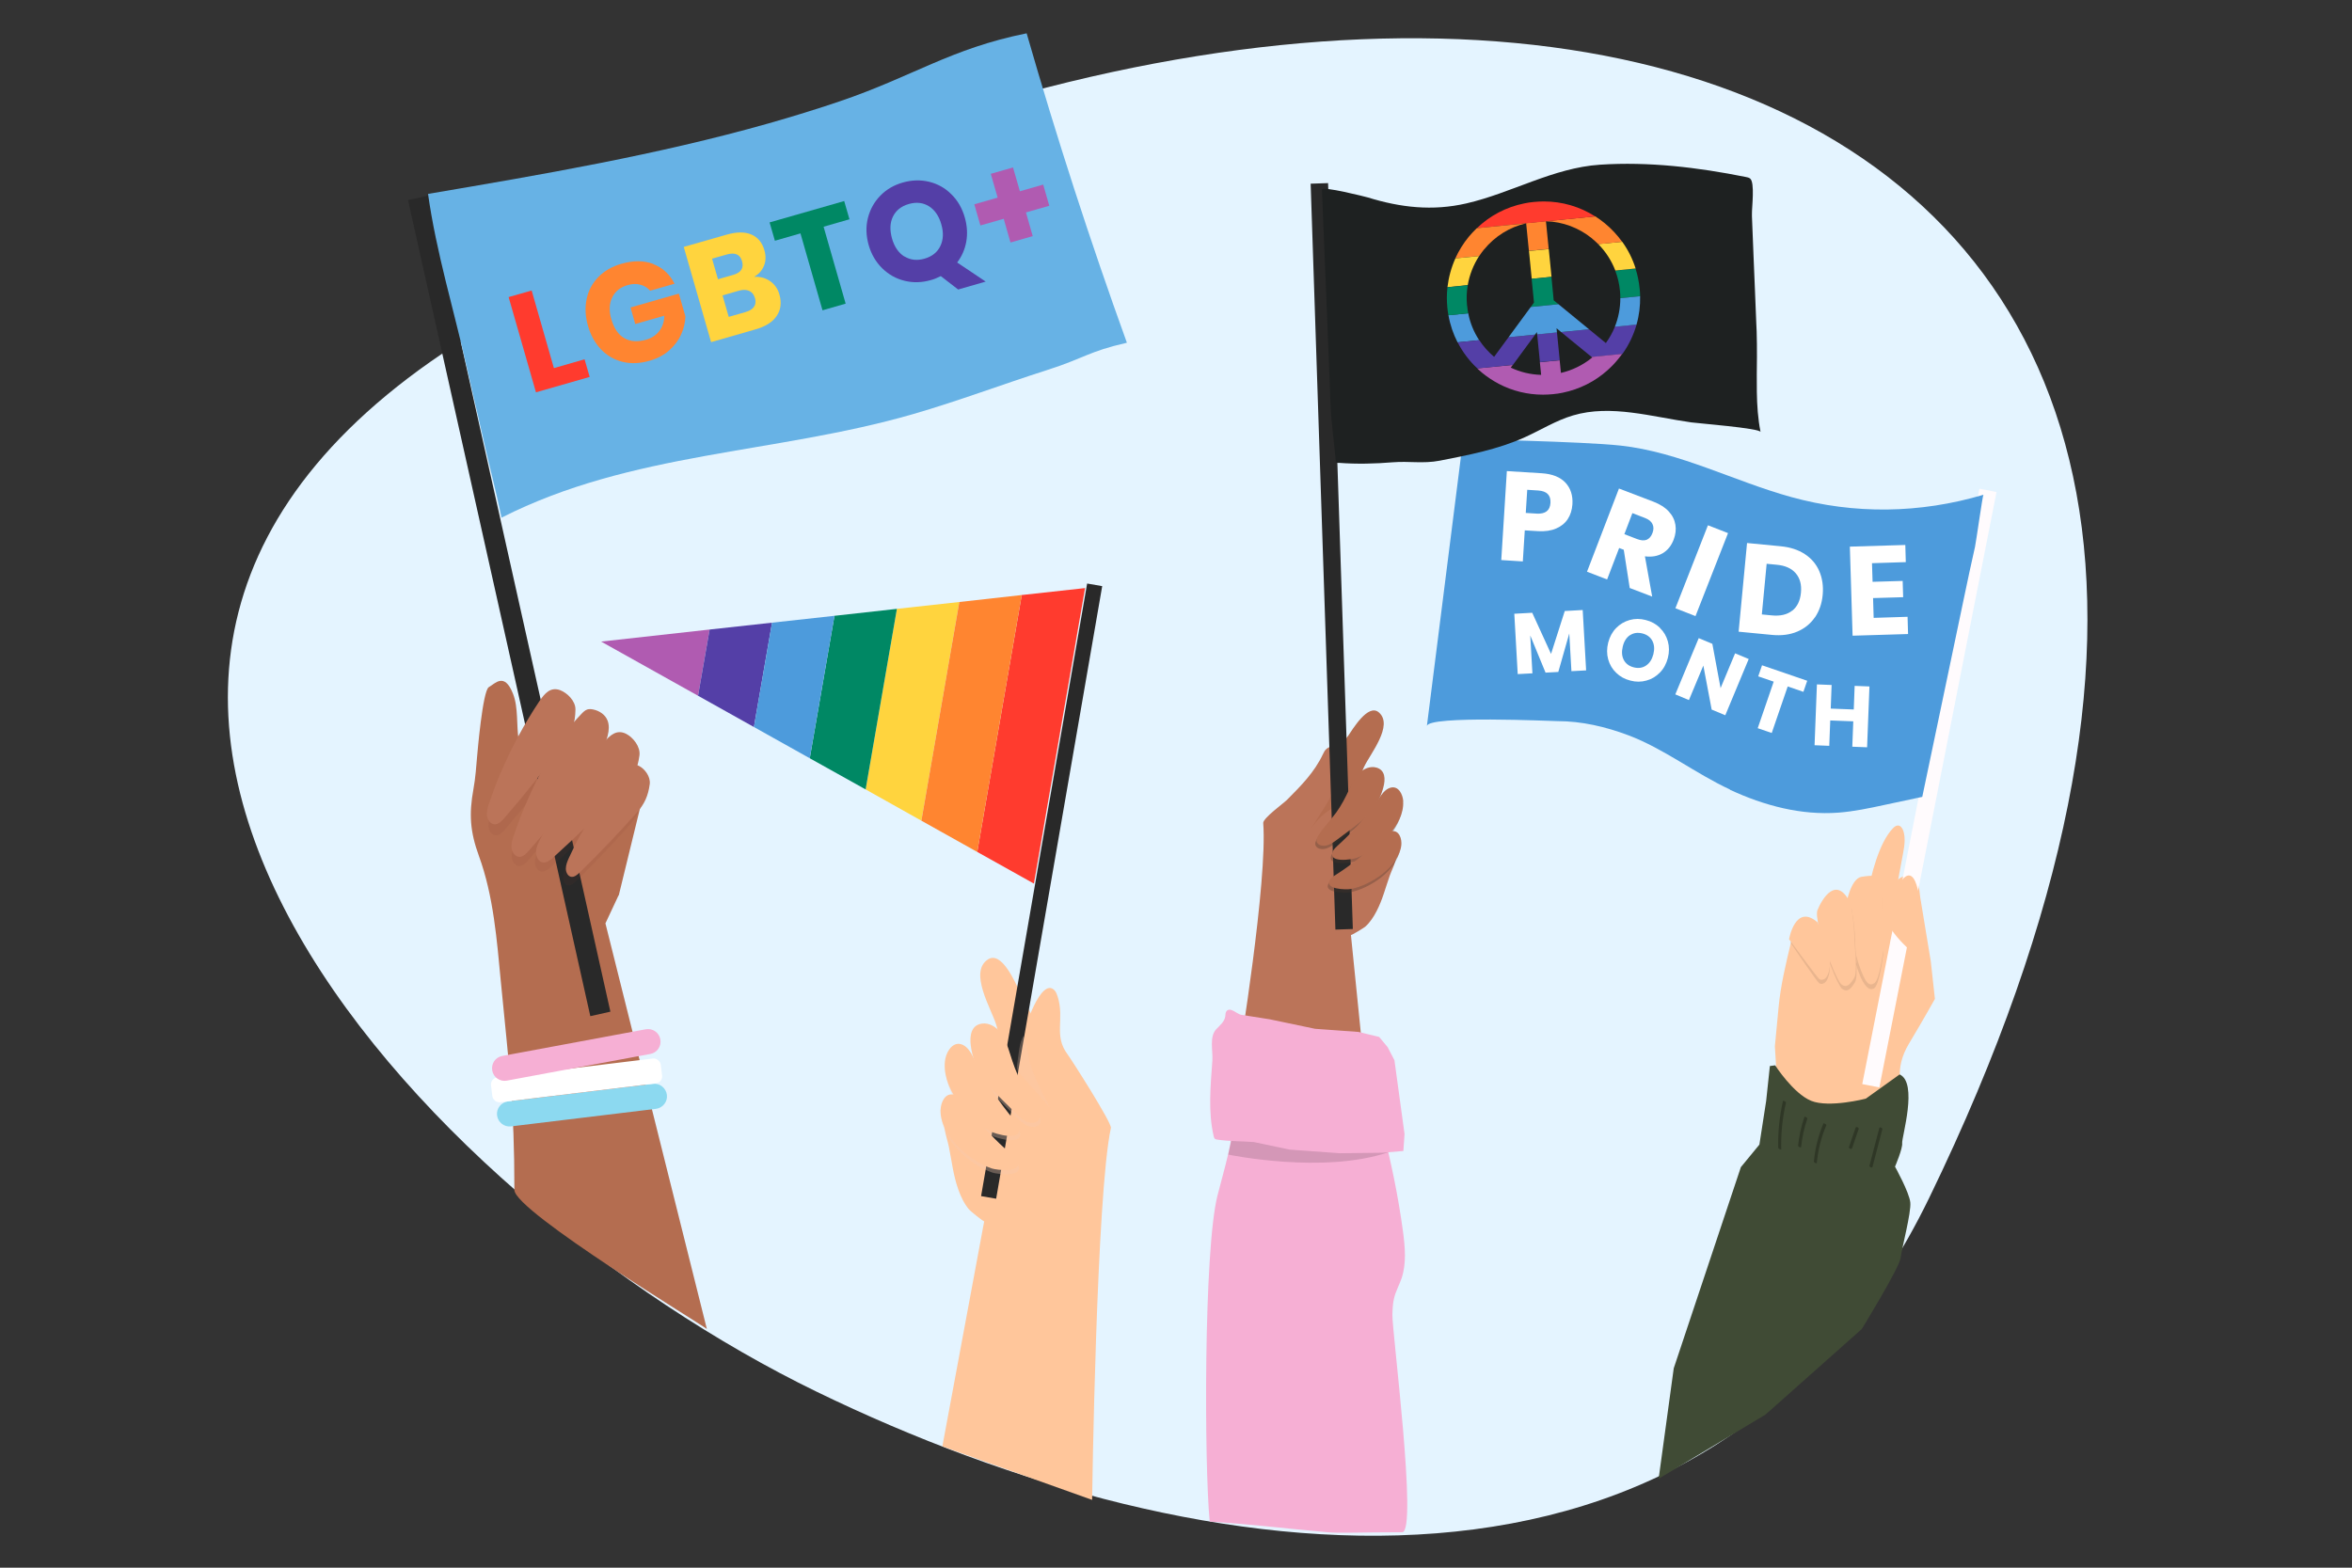 <?xml version="1.0" encoding="UTF-8"?>
<svg xmlns="http://www.w3.org/2000/svg" viewBox="0 0 240 160">
  <rect x="0" y="0" width="240" height="160" fill="#333333" stroke="none"/>
  <defs>
    <style>
      .cls-1 {
        fill: none;
      }

      .cls-2 {
        fill: #008864;
      }

      .cls-3 {
        fill: #67b2e5;
      }

      .cls-4 {
        fill: #f6afd4;
      }

      .cls-5 {
        fill: #fff;
      }

      .cls-6, .cls-7, .cls-8 {
        fill: #f5cab1;
      }

      .cls-9 {
        fill: #fffbfd;
      }

      .cls-10 {
        fill: #ffd43e;
      }

      .cls-11 {
        fill: #ffc69b;
      }

      .cls-12 {
        fill: #ff3b2e;
      }

      .cls-13 {
        fill: #ff8530;
      }

      .cls-14 {
        fill: #b46d50;
      }

      .cls-15 {
        fill: #bb7459;
      }

      .cls-16 {
        fill: #8cd9f0;
      }

      .cls-17 {
        fill: #b05bb1;
      }

      .cls-18 {
        fill: #1e2121;
      }

      .cls-19 {
        fill: #404b35;
      }

      .cls-20, .cls-21 {
        fill: #443328;
      }

      .cls-22 {
        fill: #543fa7;
      }

      .cls-23 {
        fill: #292929;
      }

      .cls-24 {
        fill: #2f3726;
      }

      .cls-25 {
        fill: #4d9bdc;
      }

      .cls-26 {
        fill: #9a7862;
        opacity: .22;
      }

      .cls-26, .cls-27, .cls-28, .cls-7, .cls-21, .cls-8, .cls-29, .cls-30 {
        mix-blend-mode: multiply;
      }

      .cls-27 {
        fill: #e4f4ff;
      }

      .cls-28 {
        fill: #7e402e;
        opacity: .34;
      }

      .cls-7, .cls-21, .cls-30 {
        opacity: .32;
      }

      .cls-8 {
        opacity: .24;
      }

      .cls-31 {
        opacity: .26;
      }

      .cls-32 {
        isolation: isolate;
      }

      .cls-29 {
        opacity: .14;
      }
    </style>
  </defs>
  <g class="cls-32">
    <g id="Layer_1" data-name="Layer 1">
      <path class="cls-27" d="M49.06,33.59c-57.92,34.74-5.84,88.97,34.29,108.46,39.46,19.17,91.29,25.94,113.51-19.8C254.06,4.48,148.47-26.04,49.06,33.59Z"/>
      <g>
        <g>
          <g>
            <path class="cls-11" d="M194.35,85.83c0-.35-.02-.69-.13-1.02-.09-.27-.27-.55-.55-.56-.2,0-.37,.14-.51,.28-1.44,1.49-2.25,4.84-2.62,6.84-.47,2.52-.39,5.14,.27,7.61,.02,.09,.05,.19,.13,.25,.09,.07,.21,.07,.32,.05,.64-.1,1.13-.68,1.31-1.31,.49-1.67,.48-3.88,.71-5.63,.23-1.76,.6-3.49,.91-5.24,.08-.42,.15-.85,.16-1.28Z"/>
            <path class="cls-11" d="M194.1,111.16s-.89-2.02,.69-4.64c1.57-2.62,2.65-4.57,2.65-4.57,0,0-.42-3.83-.42-3.83-.21-1.25-.41-2.51-.62-3.76-.15-.93-.31-1.86-.46-2.79-.09-.52-.08-1.62-.5-1.97-.47-.38-1.21-.28-1.69,.11-.81,.66-.76,1.57-.88,2.5-.14,1.14-.28,2.28,.07,3.39,.04,.14,.1,.29,.05,.43-.03,.1-.11,.18-.18,.25-.22,.23-.45,.5-.71,.65-.22-1.17-.11-3.06-1.56-3.37-.55-.12-1.12,0-1.66,.14-1.37,.37-2.7,.94-4.12,1.08-.58,.06-1.23,.08-1.62,.5-.24,.26-.32,.61-.4,.95-.52,2.2-1.04,4.32-1.25,6.56-.13,1.33-.25,2.67-.38,4l.37,6.03,3.84,5.5,4.95-1.85,3.84-5.31Z"/>
            <rect class="cls-9" x="196" y="49.45" width="1.78" height="61.93" transform="translate(374.54 197.34) rotate(-168.87)"/>
            <path class="cls-26" d="M191.97,90.3s.19,7.1,.19,7.1c0,0-.37,3.11-.91,3.46-1.16,.75-2.08-3.27-1.99-2.93,.5,2.1-.27-4.19-.11-6.34,.05-.67,.27-1.35,.94-1.59,.25-.09,1.86-.26,1.88,.3Z"/>
            <path class="cls-11" d="M192.01,89.76l.19,7.1s-.39,3.08-.91,3.46c-.52,.38-.92,.13-1.58-1.79-.66-1.92-1.32-6.26-1.32-6.26,0,0,.45-2.59,1.55-2.78,1.1-.18,1.85-.16,2.07,.27Z"/>
            <path class="cls-26" d="M188.92,92.7s.33,1.63,.36,3.07c.03,1.45,.36,3.89,0,4.48-.36,.59-.74,1.12-1.33,.65-.43-.35-1.77-3.71-2.28-5.88-.18-.78-.26-1.41-.14-1.69,.43-1.06,1.92-3.7,3.39-.64Z"/>
            <path class="cls-26" d="M185.43,94.54s1.43,2.83,1.28,4.4c-.15,1.57-.84,1.56-1.07,1.42-.22-.14-2.92-4.12-2.92-4.12,0,0,.43-3.65,2.7-1.7Z"/>
            <path class="cls-11" d="M185.45,94.12s1.43,2.83,1.28,4.4c-.15,1.57-.84,1.56-1.07,1.42-.22-.14-3.1-4.08-3.1-4.08,0,0,.62-3.68,2.89-1.74Z"/>
            <path class="cls-19" d="M193.85,109.65l-3.46,2.48s-3.75,.97-5.58,.22-3.67-3.62-3.67-3.62l-.54,.07-.38,3.57-.69,4.45-1.89,2.3-6.85,20.53-1.54,11.27,10.91-6.55,9.82-8.73s3.84-6.25,3.96-7.26c.13-1.02,1.09-4.62,.99-5.65s-1.56-3.66-1.56-3.66c0,0,.8-1.87,.73-2.4-.07-.54,1.66-6.2-.28-7.02Z"/>
            <path class="cls-11" d="M192.45,93.53c-.09,1.14,2.72,4.02,3.78,4.31,.31-1.25-.15-7.01-.95-8.16-1.11-1.6-2.64,3.1-2.83,3.85Z"/>
            <path class="cls-11" d="M188.85,92.25s.33,1.63,.36,3.07,.36,3.89,0,4.48c-.36,.59-.74,1.12-1.33,.65-.43-.35-1.77-3.71-2.28-5.88-.18-.78-.26-1.41-.14-1.69,.43-1.06,1.92-3.7,3.39-.64Z"/>
            <path class="cls-25" d="M176.52,80.6c3.53,1.64,7.29,2.62,11.06,2.34,1.58-.12,3.15-.45,4.72-.79l3.85-.82c1.05-5.01,2.1-10.02,3.15-15.03,.38-1.81,.76-3.63,1.14-5.44,.36-1.71,.7-3.34,1.09-5.04,.11-.49,.78-5.29,.86-5.32-6.49,1.92-13.17,2.01-19.61,.23-5.84-1.61-11.38-4.59-17.4-5.25-3.91-.43-16.08-.66-16.08-.66,0,0-3.68,29.08-3.7,29.28,.14-1.1,12.83-.5,13.33-.5,2.45,0,4.88,.56,7.22,1.44,3.64,1.37,6.84,3.9,10.38,5.54Z"/>
            <g>
              <path class="cls-24" d="M192.08,115.24l-1.01,3.86c-.04,.14-.34-.01-.31-.12l1.01-3.86c.04-.14,.34,.01,.31,.12Z"/>
              <path class="cls-24" d="M189.34,115.11c.03-.08,.1-.1,.18-.07,.06,.02,.17,.1,.14,.18-.22,.65-.45,1.31-.67,1.96-.03,.08-.1,.1-.18,.07-.06-.02-.17-.1-.14-.18,.22-.65,.45-1.31,.67-1.96Z"/>
              <path class="cls-24" d="M186.06,114.67c.03-.07,.34,.09,.3,.17-.52,1.23-.85,2.53-.97,3.86,0,.08-.31-.05-.3-.14,.12-1.34,.45-2.65,.97-3.89Z"/>
              <path class="cls-24" d="M184.12,114.01c.03-.1,.34,.05,.3,.17-.32,.93-.53,1.89-.63,2.87-.01,.13-.32-.01-.31-.13,.1-.99,.32-1.97,.64-2.92Z"/>
              <path class="cls-24" d="M182.24,112.54c-.36,1.56-.52,3.15-.48,4.75,0,.09-.3-.04-.31-.14-.04-1.61,.13-3.22,.49-4.79,.01-.06,.32,.07,.3,.17Z"/>
            </g>
          </g>
          <g>
            <path class="cls-5" d="M155.59,54.12l-.2,3.18-2.2-.14,.57-9.08,3.56,.22c1.08,.07,1.88,.39,2.42,.96,.53,.57,.77,1.31,.71,2.22-.04,.56-.19,1.06-.47,1.49-.28,.43-.68,.75-1.19,.97-.51,.22-1.12,.31-1.83,.27l-1.36-.08Zm2.62-2.78c.05-.8-.37-1.22-1.25-1.28l-1.12-.07-.15,2.36,1.12,.07c.88,.05,1.35-.31,1.4-1.09Z"/>
            <path class="cls-5" d="M166.3,60.02l-.61-3.91-.47-.18-1.23,3.21-2.05-.79,3.26-8.49,3.51,1.34c.67,.26,1.2,.59,1.57,1,.38,.41,.6,.86,.68,1.36,.08,.49,.02,1-.18,1.52-.24,.62-.61,1.08-1.11,1.38-.51,.3-1.11,.41-1.82,.32l.74,4.11-2.27-.87Zm-.54-5.5l1.27,.49c.41,.16,.74,.18,1,.08,.26-.11,.46-.34,.59-.69,.13-.34,.13-.64,0-.91-.12-.27-.38-.48-.78-.63l-1.27-.49-.82,2.15Z"/>
            <path class="cls-5" d="M176.33,54.41l-3.32,8.47-2.05-.8,3.32-8.47,2.05,.8Z"/>
            <path class="cls-5" d="M185.19,63.01c-.45,.65-1.04,1.13-1.79,1.45-.75,.32-1.61,.43-2.57,.34l-3.42-.33,.86-9.05,3.42,.33c.97,.09,1.8,.36,2.47,.8,.67,.44,1.17,1.02,1.48,1.74,.31,.72,.43,1.52,.35,2.41-.08,.89-.35,1.66-.79,2.31Zm-2.31-.68c.52-.41,.81-1.02,.89-1.84,.08-.82-.1-1.48-.53-1.98-.43-.5-1.07-.79-1.93-.87l-1.04-.1-.49,5.17,1.04,.1c.85,.08,1.54-.08,2.06-.49Z"/>
            <path class="cls-5" d="M191.02,57.48l.06,1.9,3.07-.09,.05,1.66-3.07,.09,.06,2.02,3.46-.11,.05,1.76-5.66,.17-.28-9.09,5.66-.17,.05,1.75-3.46,.11Z"/>
          </g>
          <g>
            <path class="cls-5" d="M161.5,62.26l.35,6.16-1.5,.08-.22-3.85-1.12,3.93-1.3,.07-1.56-3.79,.22,3.86-1.5,.08-.35-6.16,1.83-.1,1.92,4.2,1.4-4.38,1.83-.1Z"/>
            <path class="cls-5" d="M169.37,64.08c.4,.38,.67,.84,.82,1.38,.15,.54,.15,1.1,0,1.69-.15,.59-.42,1.09-.81,1.49-.39,.4-.85,.68-1.38,.82-.53,.15-1.08,.15-1.64,0-.56-.14-1.04-.4-1.44-.79-.4-.38-.67-.84-.82-1.38-.15-.54-.15-1.11,0-1.7,.15-.59,.42-1.09,.81-1.49,.39-.4,.85-.67,1.38-.82s1.08-.15,1.64,0c.57,.14,1.05,.41,1.45,.79Zm-3.04,.74c-.36,.24-.61,.62-.74,1.16-.13,.53-.1,.98,.1,1.37,.2,.38,.54,.64,1.02,.76,.47,.12,.89,.06,1.25-.18,.36-.24,.61-.62,.75-1.15,.13-.53,.1-.98-.1-1.37-.2-.38-.54-.64-1.02-.76-.48-.12-.9-.06-1.26,.18Z"/>
            <path class="cls-5" d="M176.05,73l-1.39-.58-.85-4.49-1.47,3.52-1.39-.58,2.39-5.74,1.39,.58,.84,4.52,1.48-3.55,1.39,.58-2.39,5.74Z"/>
            <path class="cls-5" d="M184.41,69.48l-.39,1.13-1.6-.55-1.63,4.75-1.43-.49,1.63-4.75-1.58-.54,.39-1.13,4.61,1.58Z"/>
            <path class="cls-5" d="M190.76,70.06l-.24,6.21-1.51-.06,.1-2.59-2.35-.09-.1,2.59-1.5-.06,.24-6.21,1.5,.06-.09,2.41,2.35,.09,.09-2.41,1.51,.06Z"/>
          </g>
        </g>
        <g>
          <g>
            <path class="cls-14" d="M137.52,75.17c.5-.73,2.08-3.41,3.18-2.46,1.53,1.32-.89,4.24-1.5,5.54-.99,2.13-1.3,4.55-2.49,6.58-.4,.68-.93,1.34-1.67,1.6-.91,.32-2-.06-2.59-.83-1.39-1.8,.1-3.17,1.09-4.63,1.32-1.93,2.64-3.87,3.96-5.8Z"/>
            <path class="cls-15" d="M138.86,82.69c-.1-.13-.23-.26-.4-.36-.57-.33-1.23-.31-1.84-.12-1.2,.39-2.25,1.44-2.92,2.48,.44-.69,.88-1.38,1.32-2.08,.71-1.12,1.42-2.33,1.66-3.65,.1-.55,0-3.61-1.33-2.52-.16,.13-.26,.33-.35,.52-.88,1.87-2.23,3.22-3.68,4.68-.37,.37-2.38,1.81-2.42,2.34,.46,5.95-2.48,23.86-2.48,23.86l12.87,1.85s-1.44-14.26-1.44-14.27c0,.09,1.35-.74,1.46-.84,.5-.45,.86-1.01,1.16-1.59,.61-1.17,.91-2.41,1.35-3.64,.31-.87,1.03-2.02,.5-2.96-.14-.26-.4-.43-.64-.6-.76-.54-1.46-1.16-2.08-1.87-.35-.4-.46-.87-.75-1.24Z"/>
            <rect class="cls-23" x="135" y="18.69" width="1.78" height="76.17" transform="translate(273.59 109.02) rotate(178.1)"/>
            <path class="cls-4" d="M142.08,134.16c.02-.57,.04-1.15,.18-1.7,.17-.69,.53-1.33,.76-2,.51-1.53,.35-3.19,.14-4.79-.49-3.62-1.23-7.2-2.16-10.73-.05-.19-.11-.41-.28-.52-.18-.12-.41-.1-.63-.07-2.92,.35-5.83-.46-8.75-.78-1.82-.2-3.66-.22-5.48-.05,.03,2.9-.93,5.7-1.63,8.51-1.41,5.59-1.35,27.52-.79,33.26,4.73,.32,7.29,.67,12,1.09,1.32,.12,3.27,0,7.64,0,1.61,0-1.05-20.62-1-22.21Z"/>
            <path class="cls-18" d="M179.27,39.97c-.02-1.18,0-2.37,.01-3.54,0-.88,0-1.76-.03-2.62-.01-.3-.02-.59-.04-.89-.04-1.08-.09-2.16-.13-3.24-.05-1.28-.1-2.56-.16-3.85,0,0,0-.01,0-.02-.05-1.24-.1-2.49-.15-3.73,0-.08,0-.16,0-.24-.02-.61,.32-3.23-.19-3.62-.13-.1-.29-.13-.45-.16-4.89-.98-9.9-1.58-14.87-1.25-4.79,.32-9.02,2.89-13.63,3.95-3.46,.8-6.73,.42-10.06-.61-.2-.06-4.66-1.19-4.68-.8,.04,.97,.08,1.93,.12,2.9,.05,1.25,.1,2.49,.15,3.74,.05,1.29,.1,2.58,.16,3.87,.02,.41,.03,.82,.05,1.24,.03,.67,.05,1.33,.08,2,.05,1.18,.1,2.35,.14,3.53,.05,1.19,.1,2.38,.14,3.57,.02,.41,.03,.81,.05,1.22,.08,1.96,.38,3.83,.53,5.75,.1,.07,.2,.09,.32,.07,1.84,.14,3.68,.09,5.52-.06,1.62-.13,3.08,.16,4.75-.16,2.97-.58,5.98-1.16,8.71-2.4,1.64-.74,3.17-1.71,4.9-2.22,3.87-1.15,8.04,.14,12.07,.71,.6,.09,7,.59,7.07,.98-.27-1.34-.36-2.72-.38-4.11Z"/>
            <path class="cls-29" d="M141.66,117.6l-15.76-2.38-.57,2.62s9.68,2.02,16.34-.24Z"/>
            <path class="cls-4" d="M143.32,115.74l-1.03-7.53-.69-1.33-.87-1.05-2.11-.51-4.43-.32-4.63-.97s-2.87-.45-2.92-.46c-.4-.06-1.12-.86-1.5-.35-.1,.14-.09,.33-.11,.5-.07,.55-.55,.93-.93,1.33-.72,.78-.32,2.19-.39,3.21-.18,2.53-.45,5.22,.14,7.72,.02,.09,.05,.18,.11,.24,.07,.06,.16,.07,.25,.09,1.22,.18,2.5,.16,3.74,.25l3.64,.77,5.12,.37,4.34-.05,2.15-.18,.07-.98,.05-.75Z"/>
            <path class="cls-21" d="M140.32,78.68c-.63-.18-1.31,.12-1.77,.58s-.74,1.07-1.01,1.66c-.38,.81-.79,1.61-1.31,2.33-.59,.82-1.33,1.53-1.85,2.39-.11,.19-.22,.41-.15,.62,.06,.18,.23,.31,.42,.36,.58,.17,1.16-.21,1.64-.57,.44-.33,.88-.66,1.32-.99,.8-.6,1.62-1.21,2.25-1.99,.68-.84,2.25-3.88,.46-4.39Z"/>
            <g class="cls-30">
              <path class="cls-20" d="M142.86,86.63c.07-.64-.19-1.58-1.02-1.45-.49,.08-.86,.46-1.2,.81-1.35,1.4-2.87,2.64-4.52,3.68-.18,.11-.37,.23-.49,.4-.77,1.07,1.64,1.1,2.09,1.01,2.01-.38,4.88-2.24,5.14-4.46Z"/>
            </g>
            <g class="cls-30">
              <path class="cls-20" d="M143.05,82.14c-.04-.7-.49-1.67-1.36-1.38-.51,.17-.84,.65-1.14,1.1-1.2,1.76-2.62,3.37-4.2,4.8-.17,.16-.35,.32-.46,.53-.64,1.3,1.97,.89,2.43,.71,2.1-.78,4.86-3.3,4.72-5.75Z"/>
            </g>
            <path class="cls-14" d="M140.45,78.34c-.63-.18-1.31,.12-1.77,.58-.46,.46-.74,1.07-1.01,1.66-.38,.81-.79,1.61-1.31,2.33-.59,.82-1.33,1.53-1.85,2.39-.11,.19-.22,.41-.15,.62,.06,.18,.23,.31,.42,.36,.58,.17,1.16-.21,1.64-.57,.44-.33,.88-.66,1.32-.99,.8-.6,1.62-1.21,2.25-1.99,.68-.84,2.25-3.88,.46-4.39Z"/>
            <path class="cls-14" d="M142.99,86.28c.07-.64-.19-1.58-1.02-1.45-.49,.08-.86,.46-1.2,.81-1.35,1.4-2.87,2.64-4.52,3.68-.18,.11-.37,.23-.49,.4-.77,1.07,1.64,1.1,2.09,1.01,2.01-.38,4.88-2.24,5.14-4.46Z"/>
            <path class="cls-14" d="M143.19,81.79c-.04-.7-.49-1.67-1.36-1.38-.51,.17-.84,.65-1.14,1.1-1.2,1.76-2.62,3.37-4.2,4.8-.17,.16-.35,.32-.46,.53-.64,1.3,1.97,.89,2.43,.71,2.1-.78,4.86-3.3,4.72-5.75Z"/>
          </g>
          <g>
            <polygon class="cls-1" points="156.83 33.89 156.64 34.15 156.85 34.13 156.83 33.89"/>
            <polygon class="cls-1" points="158.87 33.93 159.3 33.89 158.83 33.5 158.87 33.93"/>
            <rect class="cls-13" x="155.86" y="22.68" width="2.03" height="2.85" transform="translate(-1.61 15.6) rotate(-5.67)"/>
            <rect class="cls-10" x="156.15" y="25.52" width="2.03" height="2.85" transform="translate(-1.89 15.65) rotate(-5.67)"/>
            <polygon class="cls-2" points="156.53 30.88 156.2 31.33 159.03 31.05 158.54 30.65 158.31 28.26 156.29 28.46 156.53 30.88"/>
            <path class="cls-2" d="M165.3,29.65c.03,.26,.04,.52,.04,.78l2.02-.2c0-.26-.02-.52-.05-.78-.07-.7-.21-1.39-.42-2.04l-2.07,.21c.25,.65,.41,1.33,.48,2.04Z"/>
            <path class="cls-22" d="M163.86,35.01l-1.71-1.4-2.85,.28,3.12,2.55,3.13-.31c.66-.92,1.14-1.94,1.45-3.01l-2.21,.22c-.24,.58-.54,1.14-.92,1.66Z"/>
            <path class="cls-17" d="M162.47,36.49c-.93,.76-2.02,1.3-3.19,1.57l-.13-1.29-2.02,.2,.13,1.29c-1.08-.03-2.13-.28-3.1-.74l.2-.28-3.63,.36c.17,.16,.34,.31,.51,.45,0,0,0,0,0,0,.53,.43,1.1,.81,1.69,1.12,1.39,.73,2.93,1.11,4.52,1.11,.34,0,.67-.02,1.01-.05,.34-.03,.67-.08,1-.15,1.71-.35,3.29-1.14,4.58-2.3,.38-.34,.74-.71,1.07-1.12,.1-.12,.2-.25,.3-.38,.04-.05,.08-.11,.12-.16l-3.13,.31,.06,.05Z"/>
            <rect class="cls-22" x="156.99" y="34.03" width="2.03" height="2.85" transform="translate(-2.73 15.77) rotate(-5.67)"/>
            <path class="cls-10" d="M163.09,24.92c.77,.77,1.35,1.69,1.74,2.69l2.07-.21c-.31-.98-.77-1.9-1.37-2.73l-2.44,.24Z"/>
            <path class="cls-25" d="M149.82,31.97l-2.02,.2c.17,.98,.49,1.91,.93,2.77l2.21-.22c-.55-.83-.93-1.76-1.12-2.75Z"/>
            <path class="cls-25" d="M164.78,33.35l2.21-.22c.27-.93,.39-1.91,.37-2.9l-2.02,.2c0,1.01-.19,2-.56,2.92Z"/>
            <path class="cls-22" d="M156.64,34.15l-2.71,.27-1.47,2c-.59-.5-1.1-1.07-1.51-1.7l-2.21,.22c.51,.99,1.18,1.89,2.01,2.66l3.63-.36,2.27-3.09Z"/>
            <path class="cls-13" d="M162.47,24.36c.22,.18,.42,.36,.62,.56l2.44-.24c-.5-.69-1.09-1.33-1.77-1.89-.31-.26-.64-.49-.98-.71l-5.04,.5c1.72,.05,3.37,.66,4.73,1.77Z"/>
            <polygon class="cls-25" points="156.2 31.33 153.93 34.42 156.64 34.15 156.83 33.89 156.85 34.13 158.87 33.93 158.83 33.5 159.3 33.89 162.15 33.61 159.03 31.05 156.2 31.33"/>
            <path class="cls-12" d="M157.74,22.59l5.04-.5c-1.57-1-3.37-1.53-5.24-1.53-.34,0-.67,.02-1.01,.05-.34,.03-.67,.08-1,.15-1.83,.37-3.49,1.24-4.83,2.53l5.04-.5,2.02-.2Z"/>
            <path class="cls-13" d="M151.44,25.46c1.11-1.36,2.61-2.28,4.29-2.67l-5.04,.5c-.29,.28-.56,.57-.82,.88-.56,.68-1.01,1.42-1.37,2.2l2.44-.24c.15-.23,.32-.45,.49-.67Z"/>
            <path class="cls-10" d="M150.95,26.13l-2.44,.24c-.42,.93-.69,1.92-.81,2.94l2.07-.21c.18-1.06,.58-2.07,1.17-2.98Z"/>
            <path class="cls-2" d="M149.7,31.2c-.07-.71-.05-1.41,.07-2.09l-2.07,.21c-.08,.69-.08,1.38-.01,2.09,.03,.26,.06,.52,.11,.77l2.02-.2c-.05-.25-.09-.51-.11-.77Z"/>
          </g>
        </g>
        <g>
          <path class="cls-11" d="M104.09,101.28c-.46-.92-1.86-4.28-3.28-3.36-1.98,1.28,.35,5.05,.84,6.65,.8,2.63,.77,5.48,1.82,8.02,.35,.85,.86,1.7,1.68,2.12,1,.52,2.32,.25,3.13-.55,1.89-1.86,.39-3.69-.52-5.53-1.22-2.45-2.44-4.9-3.65-7.35Z"/>
          <path class="cls-11" d="M101.33,109.77c.14-.14,.31-.26,.53-.35,.71-.29,1.47-.17,2.15,.16,1.33,.64,2.37,2.03,2.97,3.34-.4-.87-.8-1.74-1.2-2.62-.64-1.41-1.26-2.93-1.34-4.49-.03-.66,1.81-6.2,3.17-4.73,.17,.18,.24,.42,.32,.65,.72,2.3-.44,3.95,1,5.87,.37,.49,4.47,6.9,4.43,7.51-1.49,6.82-1.92,37.97-1.92,37.97l-15.28-5.46s4.27-22.97,4.27-22.98c-.02,.1-1.45-1.07-1.55-1.2-.5-.6-.83-1.3-1.09-2.03-.52-1.45-.67-2.93-.98-4.43-.22-1.06-.87-2.5-.1-3.51,.21-.28,.53-.43,.84-.59,.97-.5,1.88-1.11,2.71-1.82,.47-.41,.67-.93,1.06-1.31Z"/>
          <rect class="cls-23" x="105.5" y="59.23" width="1.56" height="63.45" transform="translate(17.08 -16.8) rotate(9.82)"/>
          <g>
            <polygon class="cls-17" points="72.41 64.25 71.23 71.01 61.34 65.48 72.41 64.25"/>
            <polygon class="cls-10" points="97.89 61.44 94.02 83.76 88.33 80.57 91.52 62.14 97.89 61.44"/>
            <polygon class="cls-12" points="110.72 60.02 105.5 90.18 99.72 86.95 104.26 60.73 110.72 60.02"/>
            <polygon class="cls-13" points="104.26 60.73 99.72 86.95 94.02 83.76 97.89 61.44 104.26 60.73"/>
            <polygon class="cls-2" points="91.52 62.14 88.33 80.57 82.63 77.39 85.15 62.85 91.52 62.14"/>
            <polygon class="cls-22" points="78.78 63.55 76.93 74.2 71.23 71.01 72.41 64.25 78.78 63.55"/>
            <polygon class="cls-25" points="85.15 62.85 82.63 77.39 76.93 74.2 78.78 63.55 85.15 62.85"/>
          </g>
          <path class="cls-7" d="M100.29,104.9c.75-.11,1.49,.35,1.95,.96,.45,.61,.68,1.35,.91,2.08,.31,.99,.65,1.99,1.14,2.91,.55,1.04,1.3,1.98,1.76,3.07,.1,.24,.19,.51,.08,.74-.1,.2-.32,.32-.54,.35-.7,.11-1.31-.43-1.81-.93-.46-.45-.92-.91-1.37-1.36-.83-.83-1.67-1.66-2.28-2.66-.65-1.08-1.98-4.86,.17-5.16Z"/>
          <g class="cls-30">
            <path class="cls-6" d="M96.07,113.69c.02-.75,.47-1.8,1.41-1.52,.55,.17,.92,.67,1.25,1.13,1.34,1.84,2.9,3.52,4.63,4.99,.19,.16,.39,.33,.5,.55,.72,1.36-2.07,1.01-2.58,.84-2.26-.76-5.29-3.37-5.22-5.99Z"/>
          </g>
          <g class="cls-30">
            <path class="cls-6" d="M96.57,108.46c.16-.8,.84-1.85,1.8-1.38,.56,.28,.86,.89,1.14,1.45,1.11,2.23,2.48,4.32,4.08,6.23,.18,.21,.36,.42,.44,.68,.53,1.6-2.42,.71-2.93,.43-2.3-1.24-5.09-4.61-4.53-7.42Z"/>
          </g>
          <path class="cls-11" d="M100.19,104.47c.75-.11,1.49,.35,1.95,.96,.45,.61,.68,1.35,.91,2.08,.31,.99,.65,1.99,1.14,2.91,.55,1.04,1.3,1.98,1.76,3.07,.1,.24,.19,.51,.08,.74-.1,.2-.32,.32-.54,.35-.7,.11-1.31-.43-1.81-.93-.46-.45-.92-.91-1.37-1.36-.83-.83-1.67-1.66-2.28-2.66-.65-1.08-1.98-4.86,.17-5.16Z"/>
          <path class="cls-11" d="M95.98,113.26c.02-.75,.47-1.8,1.41-1.52,.55,.17,.92,.67,1.25,1.13,1.34,1.84,2.9,3.52,4.63,4.99,.19,.16,.39,.33,.5,.55,.72,1.36-2.07,1.01-2.58,.84-2.26-.76-5.29-3.37-5.22-5.99Z"/>
          <path class="cls-11" d="M96.47,108.03c.16-.8,.84-1.85,1.8-1.38,.56,.28,.86,.89,1.14,1.45,1.11,2.23,2.48,4.32,4.08,6.23,.18,.21,.36,.42,.44,.68,.53,1.6-2.42,.71-2.93,.43-2.3-1.24-5.09-4.61-4.53-7.42Z"/>
          <path class="cls-8" d="M107.17,113.08c-1.02-1.15-2.04-2.31-3.06-3.46-.12-.13-.24-.27-.3-.44-.08-.22-.04-.47,0-.7,.14-.82,.18-2.07,.63-2.75,.44,.75,.38,1.9,.65,2.74,.51,1.61,1.28,3.13,2.08,4.62Z"/>
        </g>
      </g>
      <g>
        <path class="cls-14" d="M63.14,91.38l2.89-11.85s-4.73-2.82-4.73-2.83c.16,.1,.05-1.17,.03-1.23-.2-.54-.69-1.09-1.15-1.41-.7-.49-1.1-.23-1.84,.2-1.54,.9-3.3,1.42-5.08,1.52-.09,0-.19,0-.26-.06-.05-.05-.06-.12-.07-.18-.25-1.51-.02-3.31-.58-4.73-.88-2.24-1.83-1.04-2.47-.68-.63,.36-1.17,6.81-1.18,6.91-.1,1.15-.18,2.36-.39,3.5-.46,2.54-.35,4.33,.56,6.82,1.49,4.08,1.83,8.55,2.24,12.85,.84,8.71,1.38,12.49,1.38,21.24,0,2.18,19.61,14.04,19.64,14.19,0,0-10.35-41.4-10.35-41.4l1.34-2.86Z"/>
        <rect class="cls-23" x="50.91" y="19.17" width="2.1" height="85.34" transform="translate(-12.23 12.81) rotate(-12.59)"/>
        <g class="cls-31">
          <path class="cls-28" d="M51.12,80.39c-.39,.92-.74,1.86-1.06,2.8-.14,.4-.27,.82-.21,1.23,.05,.42,.35,.83,.74,.84,.37,.02,.68-.3,.94-.6,2.01-2.33,3.95-4.75,5.79-7.24,.77-1.04,1.07-1.97,1.09-3.27,.01-.83-.8-1.61-1.48-1.87-.93-.34-1.49,.3-2.02,1.08-1.47,2.2-2.73,4.55-3.77,7.01Z"/>
          <path class="cls-28" d="M53.5,83.53c-.39,.92-.74,1.86-1.06,2.8-.14,.4-.27,.82-.21,1.23,.05,.42,.35,.83,.74,.84,.37,.02,.68-.3,.94-.6,1.81-2.09,3.6-4.15,5.09-6.52,.86-1.36,3.17-4.34,2.52-6.05-.23-.59-.81-.96-1.4-1.08-.19-.04-.39-.06-.57,0-.23,.07-.41,.26-.58,.43-2.42,2.51-4.08,5.65-5.46,8.93Z"/>
          <path class="cls-28" d="M56.39,84.04c-.51,.89-.99,1.8-1.44,2.73-.19,.39-.37,.8-.37,1.23s.25,.89,.65,.95c.38,.06,.73-.22,1.03-.49,2.35-2.13,4.62-4.35,6.81-6.66,.91-.96,1.34-1.87,1.52-3.2,.12-.85-.61-1.75-1.28-2.09-.91-.47-1.56,.11-2.19,.85-1.77,2.06-3.36,4.3-4.72,6.68Z"/>
          <path class="cls-28" d="M58.93,86.16c-.42,.77-.81,1.55-1.17,2.34-.15,.33-.31,.69-.31,1.05,0,.37,.2,.75,.52,.8,.3,.05,.59-.2,.83-.44,1.9-1.85,3.74-3.78,5.51-5.78,.74-.84,1.09-1.62,1.24-2.75,.1-.72-.49-1.48-1.02-1.75-.73-.38-1.26,.12-1.77,.76-1.44,1.78-2.72,3.71-3.83,5.76Z"/>
        </g>
        <path class="cls-16" d="M66.93,113.17l-14.78,1.79c-.7,.09-1.34-.42-1.43-1.12h0c-.09-.7,.42-1.34,1.12-1.43l14.78-1.79c.7-.09,1.34,.42,1.43,1.12h0c.09,.7-.42,1.34-1.12,1.43Z"/>
        <rect class="cls-5" x="50.11" y="108.99" width="17.45" height="2.56" rx=".72" ry=".72" transform="translate(-12.86 7.89) rotate(-6.92)"/>
        <path class="cls-4" d="M66.35,107.57l-14.63,2.72c-.7,.13-1.37-.33-1.49-1.03h0c-.13-.7,.33-1.37,1.03-1.49l14.63-2.72c.7-.13,1.37,.33,1.49,1.03h0c.13,.7-.33,1.37-1.03,1.49Z"/>
        <path class="cls-3" d="M78.44,12.59c2.42-.69,4.83-1.43,7.22-2.24,7.52-2.55,11.31-5.38,19.1-6.95,3.06,10.64,6.47,21.17,10.23,31.58-3.95,.9-4.32,1.57-8.18,2.8-4.57,1.46-9.06,3.16-13.66,4.49-14.14,4.08-28.67,3.82-41.97,10.56-.62-2.94-1.2-5.09-1.89-8.15-.54-2.37-1.1-4.73-1.63-7.09-1.32-5.86-3.16-11.89-3.98-17.8,11.67-1.98,23.39-3.98,34.76-7.2Z"/>
        <g>
          <path class="cls-12" d="M56.52,37.57l3.13-.9,.52,1.8-5.48,1.57-2.79-9.72,2.35-.67,2.27,7.92Z"/>
          <path class="cls-13" d="M66.67,26.96c.96,.37,1.68,1.04,2.16,2l-2.49,.71c-.26-.3-.6-.51-.99-.61-.4-.11-.84-.1-1.31,.04-.74,.21-1.27,.63-1.57,1.26-.31,.63-.34,1.37-.09,2.22,.27,.93,.7,1.57,1.32,1.93,.61,.36,1.36,.41,2.23,.16,.56-.16,1.01-.45,1.34-.88,.33-.43,.51-.95,.52-1.57l-2.97,.85-.48-1.69,4.93-1.41,.67,2.32c-.02,.62-.16,1.23-.43,1.83-.26,.6-.67,1.14-1.21,1.63-.54,.48-1.21,.84-2.02,1.07-.98,.28-1.9,.32-2.75,.11-.85-.21-1.59-.63-2.2-1.27-.61-.64-1.06-1.44-1.33-2.4-.28-.96-.32-1.88-.14-2.74,.18-.87,.58-1.61,1.19-2.24,.61-.63,1.4-1.08,2.37-1.36,1.22-.35,2.31-.34,3.27,.03Z"/>
          <path class="cls-10" d="M78.59,28.7c.47,.33,.78,.78,.94,1.35,.24,.83,.15,1.56-.27,2.19-.42,.63-1.15,1.09-2.18,1.38l-4.52,1.3-2.79-9.72,4.41-1.26c.99-.28,1.82-.29,2.48-.01,.66,.28,1.11,.81,1.34,1.61,.17,.59,.15,1.12-.05,1.6-.2,.48-.53,.85-1,1.11,.63-.03,1.17,.12,1.64,.45Zm-5.33-.2l1.54-.44c.82-.23,1.12-.7,.92-1.4-.2-.7-.72-.92-1.55-.69l-1.51,.43,.6,2.09Zm3.77,1.91c-.1-.35-.29-.59-.58-.72-.29-.13-.64-.14-1.06-.02l-1.66,.48,.63,2.19,1.68-.48c.87-.25,1.2-.73,1-1.45Z"/>
          <path class="cls-2" d="M86.14,20.51l.54,1.87-2.64,.76,2.25,7.85-2.36,.68-2.25-7.85-2.61,.75-.54-1.87,7.61-2.18Z"/>
          <path class="cls-22" d="M97.76,29.54l-1.76-1.36c-.35,.18-.69,.32-1.03,.41-.91,.26-1.8,.28-2.66,.07-.87-.21-1.63-.64-2.28-1.27-.65-.64-1.12-1.43-1.39-2.38-.27-.95-.3-1.87-.08-2.75,.22-.88,.64-1.64,1.26-2.28,.62-.64,1.39-1.09,2.3-1.35,.92-.26,1.81-.29,2.68-.08,.87,.21,1.63,.63,2.27,1.27,.65,.63,1.11,1.43,1.38,2.38,.24,.84,.29,1.66,.15,2.46-.14,.79-.45,1.5-.93,2.13l2.91,1.95-2.82,.81Zm-5.47-3.37c.6,.37,1.28,.45,2.05,.23,.76-.22,1.3-.64,1.61-1.28,.31-.64,.35-1.38,.1-2.23-.24-.85-.67-1.47-1.26-1.84-.6-.37-1.28-.45-2.05-.23-.77,.22-1.31,.65-1.62,1.28-.31,.63-.34,1.37-.1,2.24,.24,.85,.67,1.47,1.26,1.84Z"/>
          <path class="cls-17" d="M107.07,21l-2.38,.68,.69,2.42-2.27,.65-.69-2.42-2.38,.68-.62-2.16,2.38-.68-.7-2.43,2.27-.65,.7,2.43,2.38-.68,.62,2.16Z"/>
        </g>
        <path class="cls-15" d="M51.04,78.98c-.41,.97-.78,1.96-1.12,2.96-.14,.42-.28,.86-.23,1.3,.05,.44,.37,.87,.78,.89,.39,.02,.72-.32,.99-.63,2.13-2.46,4.16-5.01,6.11-7.64,.81-1.1,1.13-2.08,1.15-3.45,.01-.88-.85-1.7-1.56-1.97-.98-.36-1.57,.31-2.13,1.14-1.55,2.32-2.88,4.8-3.98,7.4Z"/>
        <path class="cls-15" d="M53.55,82.3c-.41,.97-.78,1.96-1.12,2.96-.14,.42-.28,.86-.23,1.3s.37,.87,.78,.89c.39,.02,.72-.32,.99-.63,1.91-2.21,3.79-4.38,5.37-6.88,.91-1.44,3.35-4.58,2.66-6.39-.24-.63-.85-1.01-1.47-1.14-.2-.04-.41-.06-.6,0-.24,.08-.43,.27-.61,.46-2.55,2.65-4.3,5.97-5.76,9.42Z"/>
        <path class="cls-15" d="M56.61,82.83c-.54,.94-1.04,1.9-1.52,2.88-.2,.41-.4,.84-.39,1.3s.26,.94,.68,1.01c.4,.07,.77-.23,1.09-.52,2.48-2.24,4.87-4.59,7.18-7.02,.96-1.02,1.41-1.98,1.6-3.38,.12-.89-.65-1.84-1.35-2.2-.96-.49-1.64,.12-2.32,.9-1.87,2.17-3.54,4.53-4.98,7.04Z"/>
        <path class="cls-15" d="M59.29,85.07c-.44,.81-.85,1.63-1.23,2.47-.16,.35-.32,.72-.32,1.11,0,.39,.21,.79,.55,.84,.32,.05,.62-.21,.88-.46,2-1.95,3.94-3.99,5.82-6.1,.78-.88,1.15-1.71,1.31-2.9,.1-.76-.51-1.56-1.08-1.85-.77-.4-1.33,.13-1.87,.8-1.52,1.88-2.87,3.92-4.04,6.08Z"/>
      </g>
    </g>
  </g>
</svg>